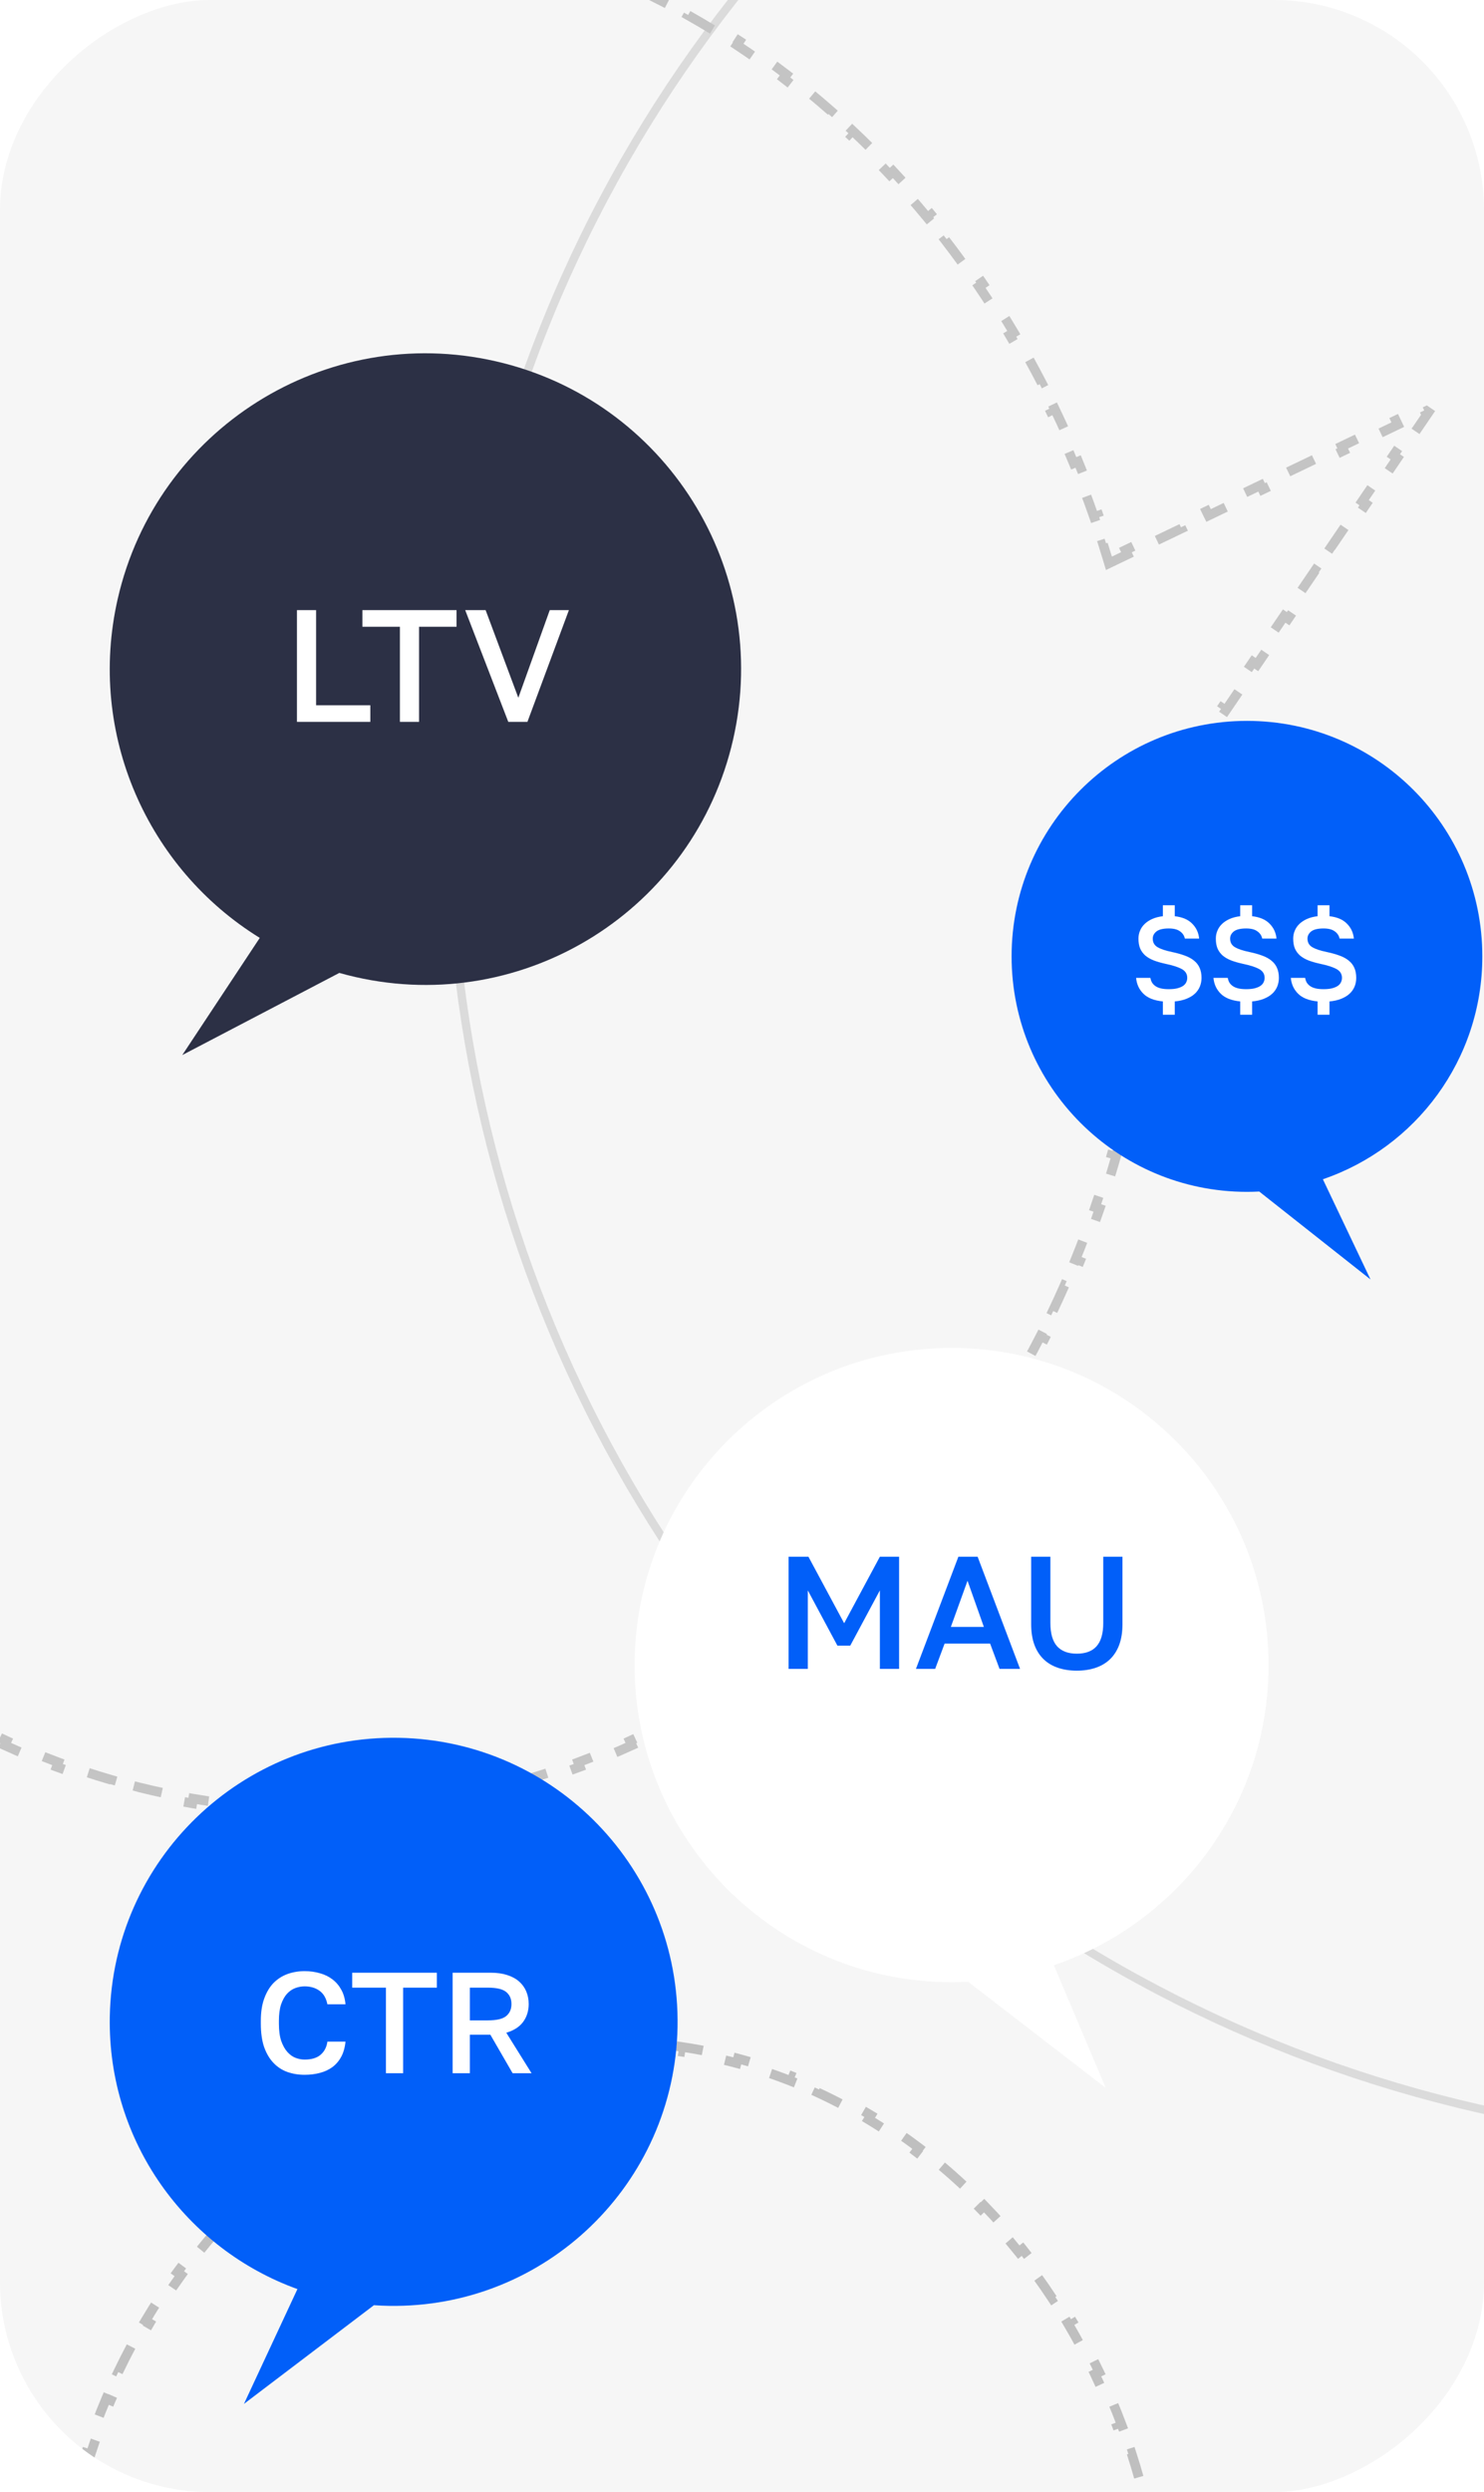 <?xml version="1.0" encoding="UTF-8"?> <svg xmlns="http://www.w3.org/2000/svg" width="311" height="522" viewBox="0 0 311 522" fill="none"><g clip-path="url(#clip0_2485_8302)"><rect y="522" width="522" height="311" rx="44" transform="rotate(-90 0 522)" fill="#F6F6F6"></rect><g filter="url(#filter0_dd_2485_8302)"><path d="M243.974 521.927C243.974 521.927 235.705 547.073 240.005 581.978" stroke="white" stroke-width="1.116" stroke-miterlimit="10" stroke-linecap="round" stroke-linejoin="round"></path></g><path d="M272.316 -89.696C305.614 -92.106 338.663 -83.41 369.951 -71.141C401.498 -58.769 431.758 -42.626 463.061 -29.525C492.935 -17.021 523.841 -8.071 555.393 -3.129C586.55 1.753 618.161 2.825 649.522 0.096C680.73 -2.621 711.695 -9.101 741.67 -19.343C745.43 -20.628 749.172 -21.975 752.899 -23.373C753.48 -23.591 753.231 -24.636 752.646 -24.417C722.444 -13.085 691.168 -5.564 659.517 -1.979C628.259 1.562 596.68 1.308 565.465 -2.704C533.766 -6.78 502.485 -14.824 472.347 -26.701C441.094 -39.018 411.079 -54.963 380.033 -67.904C349.452 -80.651 317.381 -90.557 284.574 -90.427C280.482 -90.412 276.396 -90.233 272.314 -89.907C272.197 -89.899 272.195 -89.688 272.316 -89.696Z" fill="#015FF9"></path><circle cx="371.421" cy="171.421" r="277.163" transform="rotate(-104.394 371.421 171.421)" stroke="black" stroke-opacity="0.11" stroke-width="1.738"></circle><path d="M233.448 117.488L232.394 117.994L232.058 116.874C231.768 115.911 231.472 114.951 231.17 113.995L232.124 113.694C231.516 111.769 230.883 109.859 230.225 107.962L229.28 108.29C228.622 106.393 227.938 104.509 227.23 102.641L228.165 102.287C227.449 100.398 226.709 98.524 225.943 96.666L225.018 97.046C224.253 95.188 223.463 93.346 222.649 91.519L223.562 91.112C222.74 89.269 221.894 87.442 221.023 85.631L220.122 86.065C219.252 84.255 218.357 82.462 217.439 80.687L218.327 80.228C217.401 78.436 216.45 76.662 215.476 74.906L214.601 75.391C213.626 73.634 212.627 71.896 211.606 70.177L212.465 69.666C211.434 67.93 210.379 66.214 209.301 64.518L208.457 65.055C207.38 63.36 206.28 61.685 205.157 60.031L205.984 59.469C204.851 57.799 203.695 56.151 202.517 54.524L201.707 55.11C200.53 53.484 199.33 51.88 198.109 50.299L198.9 49.687C197.668 48.091 196.413 46.517 195.136 44.966L194.364 45.601C193.088 44.051 191.79 42.524 190.471 41.02L191.223 40.361C189.892 38.844 188.54 37.351 187.166 35.883L186.436 36.566C185.065 35.101 183.673 33.66 182.261 32.245L182.969 31.538C181.544 30.111 180.099 28.709 178.633 27.333L177.949 28.062C176.487 26.689 175.004 25.343 173.502 24.024L174.162 23.273C172.647 21.942 171.112 20.639 169.559 19.364L168.924 20.137C167.374 18.865 165.805 17.621 164.217 16.406L164.824 15.612C163.223 14.387 161.602 13.19 159.964 12.024L159.384 12.838C157.751 11.676 156.1 10.543 154.431 9.441L154.982 8.607C153.3 7.496 151.601 6.416 149.884 5.367L149.362 6.22C147.653 5.176 145.926 4.163 144.183 3.183L144.674 2.311C142.918 1.323 141.145 0.368 139.357 -0.555L138.898 0.334C137.119 -0.584 135.324 -1.469 133.513 -2.32L133.939 -3.225C132.116 -4.082 130.278 -4.905 128.426 -5.694L128.034 -4.774C126.193 -5.557 124.337 -6.307 122.468 -7.021L122.824 -7.955C120.945 -8.673 119.05 -9.356 117.143 -10.004L116.821 -9.057C114.928 -9.699 113.022 -10.306 111.102 -10.877L111.387 -11.835C109.459 -12.409 107.519 -12.945 105.566 -13.445L105.318 -12.477C103.382 -12.972 101.435 -13.431 99.476 -13.853L99.686 -14.831C97.722 -15.254 95.745 -15.64 93.757 -15.989L93.585 -15.004C91.618 -15.348 89.64 -15.656 87.652 -15.925L87.786 -16.916C85.797 -17.186 83.797 -17.418 81.787 -17.612L81.691 -16.617C79.707 -16.808 77.713 -16.962 75.71 -17.077L75.767 -18.075C73.765 -18.191 71.753 -18.268 69.733 -18.307L69.714 -17.307C68.713 -17.326 67.71 -17.336 66.705 -17.336C65.723 -17.336 64.744 -17.326 63.766 -17.308L63.747 -18.308C61.779 -18.271 59.818 -18.198 57.866 -18.088L57.922 -17.09C55.964 -16.98 54.014 -16.833 52.074 -16.651L51.98 -17.646C50.019 -17.462 48.067 -17.241 46.125 -16.984L46.256 -15.993C44.318 -15.736 42.389 -15.444 40.471 -15.117L40.302 -16.102C38.36 -15.771 36.428 -15.403 34.507 -14.999L34.713 -14.021C32.799 -13.619 30.897 -13.182 29.006 -12.71L28.764 -13.681C26.856 -13.205 24.959 -12.694 23.075 -12.148L23.353 -11.188C21.476 -10.644 19.61 -10.065 17.757 -9.453L17.443 -10.403C15.576 -9.786 13.723 -9.135 11.882 -8.451L12.231 -7.513C10.4 -6.833 8.583 -6.118 6.78 -5.371L6.397 -6.295C4.581 -5.543 2.78 -4.758 0.993 -3.941L1.409 -3.032C-0.367 -2.22 -2.128 -1.376 -3.874 -0.5L-4.322 -1.394C-6.078 -0.513 -7.819 0.399 -9.544 1.342L-9.064 2.22C-10.776 3.156 -12.473 4.123 -14.153 5.12L-14.664 4.26C-16.352 5.261 -18.024 6.293 -19.68 7.355L-19.14 8.196C-20.783 9.25 -22.41 10.333 -24.02 11.445L-24.589 10.622C-26.203 11.737 -27.8 12.88 -29.379 14.052L-28.783 14.855C-30.35 16.017 -31.9 17.207 -33.431 18.424L-34.053 17.641C-35.591 18.863 -37.11 20.112 -38.61 21.387L-37.962 22.149C-39.448 23.412 -40.915 24.701 -42.364 26.015L-43.035 25.274C-44.488 26.593 -45.922 27.936 -47.336 29.305L-46.64 30.024C-48.043 31.382 -49.427 32.764 -50.791 34.171L-51.509 33.475C-52.873 34.882 -54.218 36.313 -55.542 37.767L-54.802 38.44C-56.116 39.883 -57.409 41.348 -58.683 42.836L-59.443 42.186C-60.718 43.677 -61.974 45.191 -63.209 46.727L-62.429 47.354C-63.65 48.873 -64.851 50.413 -66.03 51.975L-66.828 51.372C-68.01 52.937 -69.171 54.523 -70.31 56.129L-69.495 56.708C-70.624 58.3 -71.732 59.912 -72.818 61.544L-73.651 60.99C-74.736 62.621 -75.8 64.271 -76.841 65.94L-75.993 66.469C-77.026 68.125 -78.038 69.8 -79.027 71.493L-79.89 70.988C-80.879 72.681 -81.846 74.392 -82.79 76.12L-81.913 76.6C-82.847 78.31 -83.76 80.039 -84.649 81.784L-85.54 81.33C-86.431 83.078 -87.3 84.843 -88.145 86.624L-87.241 87.053C-88.077 88.814 -88.89 90.591 -89.679 92.383L-90.594 91.98C-91.384 93.774 -92.151 95.583 -92.894 97.407L-91.968 97.784C-92.705 99.593 -93.419 101.416 -94.109 103.254L-95.045 102.902C-95.733 104.735 -96.397 106.581 -97.038 108.441L-96.092 108.767C-96.728 110.612 -97.339 112.471 -97.927 114.343L-98.881 114.044C-99.468 115.913 -100.031 117.796 -100.569 119.691L-99.607 119.964C-100.14 121.839 -100.649 123.727 -101.134 125.626L-102.103 125.378C-102.588 127.28 -103.049 129.194 -103.485 131.119L-102.51 131.34C-102.94 133.239 -103.347 135.149 -103.728 137.069L-104.709 136.874C-105.091 138.797 -105.448 140.73 -105.781 142.674L-104.795 142.842C-105.124 144.765 -105.429 146.697 -105.708 148.639L-106.698 148.496C-106.977 150.434 -107.231 152.381 -107.461 154.337L-106.467 154.453C-106.695 156.394 -106.898 158.344 -107.075 160.301L-108.071 160.211C-108.248 162.158 -108.399 164.113 -108.526 166.076L-107.528 166.14C-107.654 168.088 -107.755 170.044 -107.83 172.008L-108.83 171.969C-108.905 173.924 -108.956 175.887 -108.981 177.857L-107.981 177.869C-107.994 178.85 -108 179.832 -108 180.816C-108 181.8 -107.994 182.782 -107.981 183.763L-108.981 183.776C-108.956 185.745 -108.905 187.708 -108.83 189.663L-107.83 189.624C-107.755 191.588 -107.654 193.544 -107.528 195.492L-108.526 195.557C-108.399 197.519 -108.247 199.474 -108.071 201.421L-107.075 201.331C-106.897 203.289 -106.695 205.238 -106.467 207.179L-107.461 207.295C-107.231 209.251 -106.977 211.198 -106.698 213.136L-105.708 212.993C-105.429 214.935 -105.124 216.867 -104.795 218.79L-105.781 218.959C-105.448 220.902 -105.091 222.835 -104.709 224.758L-103.728 224.563C-103.346 226.484 -102.94 228.393 -102.51 230.292L-103.485 230.513C-103.049 232.438 -102.588 234.352 -102.103 236.254L-101.134 236.007C-100.649 237.906 -100.14 239.793 -99.607 241.668L-100.569 241.942C-100.03 243.837 -99.467 245.719 -98.88 247.589L-97.926 247.289C-97.339 249.161 -96.727 251.02 -96.092 252.866L-97.037 253.191C-96.397 255.051 -95.732 256.898 -95.044 258.73L-94.108 258.379C-93.418 260.217 -92.705 262.04 -91.968 263.849L-92.894 264.226C-92.151 266.05 -91.384 267.859 -90.594 269.652L-89.679 269.249C-88.889 271.042 -88.076 272.819 -87.241 274.58L-88.144 275.009C-87.299 276.79 -86.431 278.555 -85.54 280.303L-84.649 279.849C-83.759 281.594 -82.847 283.322 -81.912 285.033L-82.79 285.513C-81.846 287.241 -80.879 288.952 -79.889 290.645L-79.026 290.14C-78.037 291.833 -77.025 293.508 -75.992 295.163L-76.841 295.693C-75.799 297.362 -74.735 299.012 -73.65 300.643L-72.817 300.089C-71.731 301.721 -70.623 303.333 -69.494 304.925L-70.31 305.504C-69.17 307.11 -68.009 308.696 -66.828 310.261L-66.029 309.659C-64.85 311.22 -63.65 312.761 -62.429 314.279L-63.208 314.906C-61.973 316.442 -60.718 317.956 -59.442 319.447L-58.682 318.797C-57.409 320.285 -56.115 321.751 -54.802 323.193L-55.541 323.867C-54.217 325.321 -52.873 326.752 -51.509 328.158L-50.791 327.462C-49.426 328.869 -48.043 330.252 -46.64 331.61L-47.335 332.328C-45.921 333.697 -44.487 335.041 -43.035 336.359L-42.363 335.619C-40.915 336.933 -39.447 338.222 -37.962 339.485L-38.61 340.247C-37.109 341.522 -35.59 342.771 -34.053 343.993L-33.431 343.21C-31.9 344.427 -30.35 345.617 -28.783 346.779L-29.379 347.583C-27.8 348.754 -26.203 349.897 -24.589 351.012L-24.02 350.189C-22.41 351.301 -20.783 352.384 -19.14 353.438L-19.68 354.28C-18.024 355.342 -16.352 356.373 -14.664 357.375L-14.154 356.515C-12.473 357.512 -10.777 358.479 -9.064 359.415L-9.544 360.293C-7.819 361.236 -6.078 362.149 -4.322 363.029L-3.874 362.135C-2.128 363.011 -0.367 363.855 1.409 364.667L0.993 365.577C2.78 366.394 4.581 367.179 6.397 367.931L6.779 367.007C8.583 367.754 10.4 368.468 12.23 369.149L11.882 370.087C13.722 370.771 15.576 371.422 17.443 372.039L17.756 371.089C19.609 371.702 21.475 372.28 23.353 372.824L23.075 373.784C24.959 374.33 26.855 374.841 28.764 375.317L29.006 374.347C30.896 374.819 32.799 375.256 34.712 375.658L34.507 376.636C36.428 377.04 38.36 377.407 40.302 377.739L40.47 376.753C42.389 377.081 44.317 377.374 46.256 377.63L46.125 378.621C48.067 378.878 50.019 379.099 51.98 379.283L52.073 378.288C54.014 378.47 55.964 378.617 57.922 378.727L57.866 379.725C59.818 379.835 61.779 379.908 63.747 379.945L63.766 378.945C64.743 378.964 65.723 378.973 66.705 378.973C67.687 378.973 68.667 378.964 69.645 378.945L69.663 379.945C71.632 379.908 73.592 379.835 75.544 379.725L75.488 378.727C77.447 378.617 79.396 378.47 81.337 378.288L81.431 379.283C83.392 379.099 85.343 378.878 87.286 378.621L87.154 377.63C89.093 377.374 91.022 377.081 92.94 376.753L93.108 377.739C95.051 377.407 96.983 377.04 98.903 376.636L98.698 375.658C100.611 375.256 102.514 374.819 104.405 374.347L104.647 375.317C106.555 374.841 108.451 374.33 110.335 373.784L110.057 372.824C111.935 372.28 113.801 371.702 115.654 371.089L115.968 372.039C117.834 371.422 119.688 370.771 121.528 370.087L121.18 369.149C123.01 368.468 124.828 367.754 126.631 367.007L127.014 367.931C128.829 367.179 130.631 366.394 132.418 365.577L132.002 364.667C133.777 363.855 135.538 363.011 137.284 362.135L137.732 363.029C139.488 362.149 141.229 361.236 142.954 360.293L142.475 359.415C144.187 358.479 145.883 357.512 147.564 356.515L148.074 357.375C149.762 356.373 151.434 355.342 153.09 354.28L152.55 353.438C154.194 352.384 155.821 351.301 157.431 350.189L157.999 351.012C159.613 349.897 161.21 348.754 162.789 347.583L162.193 346.779C163.76 345.617 165.31 344.427 166.841 343.21L167.464 343.993C169.001 342.771 170.52 341.522 172.02 340.247L171.372 339.485C172.858 338.222 174.325 336.933 175.773 335.619L176.445 336.359C177.898 335.041 179.331 333.697 180.745 332.328L180.05 331.61C181.453 330.252 182.837 328.869 184.201 327.462L184.919 328.158C186.283 326.752 187.627 325.321 188.951 323.867L188.212 323.193C189.525 321.751 190.819 320.285 192.092 318.797L192.852 319.447C194.128 317.956 195.384 316.442 196.618 314.906L195.839 314.28C197.06 312.761 198.26 311.22 199.44 309.659L200.238 310.261C201.42 308.696 202.58 307.11 203.72 305.504L202.904 304.925C204.033 303.333 205.141 301.721 206.228 300.089L207.06 300.643C208.145 299.012 209.209 297.362 210.251 295.693L209.402 295.163C210.436 293.508 211.447 291.833 212.436 290.14L213.3 290.645C214.289 288.952 215.256 287.241 216.2 285.513L215.322 285.033C216.257 283.322 217.169 281.594 218.059 279.849L218.95 280.303C219.841 278.555 220.709 276.79 221.554 275.009L220.651 274.58C221.487 272.819 222.299 271.042 223.089 269.249L224.004 269.652C224.794 267.859 225.561 266.05 226.304 264.226L225.378 263.849C226.115 262.04 226.829 260.217 227.518 258.379L228.455 258.73C229.143 256.898 229.807 255.052 230.447 253.191L229.502 252.866C230.137 251.02 230.749 249.161 231.337 247.289L232.291 247.589C232.878 245.719 233.441 243.837 233.979 241.942L233.017 241.668C233.55 239.793 234.059 237.906 234.544 236.007L235.513 236.254C235.998 234.352 236.459 232.438 236.895 230.513L235.92 230.292C236.35 228.393 236.757 226.484 237.138 224.563L238.119 224.758C238.501 222.835 238.858 220.902 239.191 218.959L238.205 218.79C238.534 216.867 238.839 214.935 239.118 212.993L240.108 213.136C240.387 211.198 240.642 209.251 240.871 207.295L239.878 207.179C240.105 205.238 240.308 203.289 240.485 201.331L241.481 201.421C241.658 199.474 241.81 197.519 241.936 195.556L240.938 195.492C241.064 193.544 241.165 191.588 241.241 189.624L242.24 189.663C242.315 187.708 242.366 185.745 242.391 183.775L241.391 183.763C241.404 182.782 241.41 181.8 241.41 180.816C241.41 179.953 241.405 179.091 241.395 178.231L242.395 178.219C242.375 176.483 242.334 174.752 242.275 173.027L241.276 173.062C241.246 172.199 241.212 171.338 241.173 170.478L241.158 170.145L241.345 169.87L242.979 167.468L243.806 168.031L247.074 163.227L246.247 162.664L249.515 157.861L250.342 158.423L253.611 153.619L252.784 153.057L256.052 148.253L256.879 148.816L260.147 144.012L259.32 143.449L262.588 138.646L263.415 139.208L266.683 134.404L265.857 133.842L269.125 129.038L269.952 129.601L273.22 124.797L272.393 124.234L275.661 119.43L276.488 119.993L279.756 115.189L278.93 114.627L282.198 109.823L283.025 110.385L286.293 105.582L285.466 105.019L288.734 100.215L289.561 100.778L292.829 95.974L292.003 95.412L295.271 90.608L296.098 91.17L299.366 86.367L298.927 86.068L298.6 86.225L298.167 85.324L292.502 88.042L292.935 88.944L287.269 91.662L286.837 90.761L281.171 93.479L281.604 94.381L275.938 97.099L275.506 96.198L269.84 98.916L270.273 99.818L264.608 102.536L264.175 101.635L258.51 104.353L258.942 105.255L253.277 107.973L252.844 107.072L247.179 109.79L247.611 110.692L241.946 113.41L241.513 112.509L235.848 115.227L236.281 116.129L233.448 117.488Z" stroke="#C4C4C4" stroke-width="2" stroke-dasharray="6 6"></path><path d="M238.328 600.071L237.278 599.571L236.941 600.684C236.66 601.611 236.37 602.534 236.071 603.452L237.022 603.762C236.417 605.619 235.776 607.456 235.1 609.272L234.163 608.923C233.486 610.74 232.775 612.536 232.028 614.309L232.95 614.697C232.192 616.497 231.4 618.274 230.572 620.028L229.668 619.601C228.841 621.355 227.979 623.085 227.084 624.789L227.97 625.254C227.062 626.983 226.12 628.686 225.145 630.363L224.28 629.86C223.306 631.535 222.299 633.182 221.259 634.802L222.1 635.342C221.046 636.984 219.959 638.598 218.84 640.182L218.023 639.605C216.906 641.187 215.756 642.739 214.576 644.259L215.366 644.872C214.169 646.414 212.94 647.924 211.681 649.401L210.92 648.752C209.665 650.226 208.378 651.665 207.063 653.071L207.793 653.754C206.46 655.178 205.097 656.567 203.705 657.92L203.008 657.202C201.621 658.551 200.206 659.862 198.762 661.136L199.424 661.885C197.962 663.176 196.471 664.428 194.954 665.64L194.329 664.859C192.819 666.065 191.282 667.232 189.719 668.357L190.304 669.168C188.723 670.307 187.115 671.404 185.483 672.458L184.941 671.618C183.318 672.665 181.672 673.669 180.001 674.629L180.5 675.496C178.811 676.466 177.099 677.391 175.364 678.27L174.912 677.378C173.192 678.249 171.449 679.075 169.686 679.853L170.089 680.768C168.309 681.553 166.508 682.29 164.687 682.978L164.334 682.043C162.532 682.723 160.711 683.355 158.871 683.937L159.173 684.89C157.321 685.476 155.45 686.011 153.562 686.495L153.314 685.526C151.452 686.004 149.572 686.43 147.676 686.805L147.87 687.786C145.967 688.162 144.048 688.486 142.113 688.757L141.975 687.767C140.074 688.033 138.159 688.247 136.231 688.408L136.314 689.405C134.385 689.566 132.443 689.674 130.489 689.728L130.461 688.729C129.499 688.755 128.533 688.769 127.565 688.769C126.555 688.769 125.548 688.754 124.544 688.725L124.516 689.725C122.478 689.666 120.454 689.548 118.444 689.373L118.531 688.377C116.521 688.202 114.527 687.969 112.548 687.68L112.403 688.67C110.39 688.376 108.393 688.024 106.413 687.616L106.615 686.637C104.643 686.23 102.689 685.767 100.753 685.25L100.495 686.216C98.532 685.691 96.589 685.111 94.667 684.476L94.98 683.526C93.071 682.896 91.182 682.212 89.315 681.475L88.948 682.405C87.061 681.66 85.196 680.863 83.355 680.014L83.774 679.106C81.95 678.264 80.149 677.372 78.373 676.43L77.904 677.314C76.114 676.364 74.349 675.365 72.61 674.318L73.126 673.462C71.406 672.426 69.712 671.343 68.046 670.214L67.485 671.041C65.809 669.906 64.16 668.724 62.54 667.497L63.144 666.7C61.544 665.489 59.972 664.234 58.431 662.936L57.787 663.701C56.239 662.399 54.721 661.054 53.233 659.668L53.915 658.936C52.448 657.569 51.01 656.161 49.605 654.715L48.888 655.412C47.479 653.961 46.101 652.473 44.757 650.947L45.507 650.286C44.181 648.781 42.887 647.24 41.627 645.663L40.846 646.288C39.584 644.709 38.355 643.095 37.161 641.448L37.971 640.861C36.794 639.237 35.651 637.58 34.543 635.892L33.707 636.441C32.598 634.751 31.524 633.03 30.487 631.28L31.348 630.77C30.325 629.044 29.338 627.289 28.388 625.507L27.506 625.977C26.555 624.194 25.642 622.383 24.765 620.546L25.668 620.115C24.805 618.305 23.979 616.469 23.19 614.608L22.269 614.998C21.481 613.137 20.731 611.253 20.02 609.345L20.957 608.996C20.256 607.116 19.593 605.215 18.97 603.291L18.018 603.6C17.395 601.678 16.811 599.736 16.267 597.774L17.23 597.507C16.695 595.575 16.198 593.623 15.741 591.654L14.767 591.88C14.31 589.913 13.894 587.929 13.518 585.928L14.501 585.743C14.131 583.773 13.8 581.787 13.51 579.785L12.521 579.928C12.231 577.931 11.982 575.919 11.774 573.893L12.769 573.791C12.565 571.797 12.4 569.79 12.276 567.77L11.278 567.831C11.155 565.818 11.072 563.792 11.031 561.754L12.031 561.734C12.01 560.726 12 559.716 12 558.703C12 557.69 12.01 556.679 12.031 555.672L11.031 555.652C11.072 553.614 11.155 551.588 11.278 549.574L12.276 549.636C12.4 547.616 12.565 545.608 12.769 543.615L11.774 543.513C11.982 541.487 12.232 539.474 12.521 537.477L13.51 537.621C13.8 535.619 14.131 533.632 14.501 531.663L13.518 531.478C13.894 529.477 14.311 527.492 14.767 525.526L15.741 525.752C16.198 523.782 16.695 521.831 17.231 519.899L16.267 519.632C16.811 517.669 17.396 515.727 18.019 513.806L18.97 514.114C19.593 512.191 20.256 510.289 20.957 508.41L20.02 508.06C20.731 506.153 21.482 504.268 22.27 502.408L23.191 502.798C23.979 500.937 24.805 499.101 25.669 497.29L24.766 496.86C25.642 495.022 26.556 493.212 27.506 491.428L28.389 491.899C29.339 490.116 30.326 488.361 31.348 486.635L30.488 486.126C31.525 484.375 32.599 482.654 33.707 480.964L34.544 481.513C35.651 479.825 36.794 478.168 37.971 476.544L37.162 475.957C38.355 474.31 39.584 472.696 40.846 471.117L41.628 471.742C42.888 470.165 44.181 468.624 45.507 467.119L44.757 466.458C46.102 464.932 47.479 463.443 48.888 461.993L49.605 462.69C51.011 461.244 52.448 459.836 53.916 458.468L53.234 457.737C54.721 456.351 56.239 455.006 57.787 453.703L58.431 454.468C59.973 453.171 61.544 451.915 63.144 450.704L62.541 449.907C64.16 448.68 65.809 447.499 67.485 446.363L68.046 447.191C69.713 446.061 71.406 444.978 73.126 443.942L72.61 443.086C74.349 442.038 76.114 441.039 77.904 440.09L78.373 440.974C80.149 440.032 81.95 439.139 83.774 438.298L83.355 437.39C85.196 436.541 87.061 435.743 88.948 434.998L89.315 435.928C91.182 435.191 93.071 434.507 94.98 433.877L94.666 432.927C96.589 432.292 98.532 431.712 100.494 431.187L100.753 432.153C102.688 431.635 104.643 431.172 106.615 430.766L106.413 429.787C108.393 429.378 110.39 429.027 112.403 428.733L112.547 429.722C114.526 429.433 116.521 429.2 118.531 429.025L118.444 428.029C120.454 427.854 122.478 427.737 124.516 427.678L124.544 428.677C125.548 428.648 126.555 428.634 127.565 428.634C128.575 428.634 129.582 428.648 130.586 428.677L130.615 427.678C132.653 427.737 134.677 427.854 136.687 428.029L136.6 429.025C138.609 429.2 140.604 429.433 142.583 429.722L142.728 428.733C144.741 429.027 146.738 429.378 148.718 429.787L148.516 430.766C150.488 431.172 152.442 431.635 154.378 432.153L154.636 431.187C156.599 431.712 158.542 432.292 160.464 432.927L160.151 433.877C162.06 434.507 163.949 435.191 165.816 435.928L166.183 434.998C168.07 435.743 169.935 436.541 171.776 437.39L171.357 438.298C173.181 439.139 174.982 440.032 176.758 440.974L177.226 440.09C179.016 441.039 180.782 442.038 182.521 443.086L182.005 443.942C183.724 444.978 185.418 446.061 187.085 447.191L187.646 446.363C189.322 447.499 190.97 448.68 192.59 449.907L191.987 450.704C193.586 451.915 195.158 453.171 196.7 454.468L197.344 453.703C198.892 455.006 200.41 456.351 201.897 457.737L201.215 458.468C202.683 459.836 204.12 461.244 205.525 462.69L206.242 461.993C207.652 463.443 209.029 464.932 210.374 466.458L209.623 467.119C210.949 468.624 212.243 470.165 213.503 471.742L214.284 471.117C215.546 472.696 216.775 474.31 217.969 475.957L217.159 476.544C218.336 478.168 219.479 479.825 220.587 481.513L221.423 480.964C222.532 482.654 223.606 484.375 224.643 486.126L223.783 486.635C224.805 488.361 225.792 490.116 226.742 491.898L227.625 491.428C228.575 493.212 229.489 495.022 230.365 496.86L229.462 497.29C230.325 499.101 231.152 500.937 231.94 502.798L232.861 502.408C233.649 504.268 234.399 506.153 235.111 508.06L234.174 508.409C234.874 510.289 235.537 512.191 236.161 514.114L237.112 513.806C237.735 515.727 238.319 517.669 238.864 519.632L237.9 519.899C238.436 521.831 238.933 523.782 239.39 525.752L240.364 525.526C240.82 527.492 241.237 529.477 241.613 531.478L240.63 531.663C241 533.632 241.33 535.619 241.62 537.621L242.61 537.477C242.899 539.474 243.148 541.487 243.356 543.513L242.361 543.615C242.566 545.608 242.731 547.616 242.854 549.636L243.852 549.574C243.976 551.588 244.058 553.614 244.1 555.652L243.1 555.672C243.12 556.679 243.131 557.69 243.131 558.703C243.131 559.269 243.127 559.835 243.121 560.4L244.121 560.412C244.107 561.555 244.08 562.694 244.041 563.829L243.042 563.794C243.022 564.361 242.999 564.926 242.973 565.491L242.958 565.826L243.148 566.102L244.774 568.473L245.599 567.908L248.851 572.65L248.026 573.215L251.278 577.957L252.103 577.392L255.355 582.134L254.531 582.7L257.783 587.442L258.608 586.876L261.86 591.618L261.035 592.184L264.288 596.926L265.112 596.361L268.365 601.103L267.54 601.668L270.792 606.411L271.617 605.845L274.869 610.587L274.045 611.153L277.297 615.895L278.122 615.329L281.374 620.072L280.953 620.361L280.611 620.198L280.181 621.101L274.543 618.417L274.973 617.514L269.335 614.831L268.906 615.734L263.268 613.05L263.698 612.147L258.06 609.463L257.63 610.366L251.992 607.683L252.422 606.78L246.784 604.096L246.355 604.999L240.717 602.315L241.147 601.413L238.328 600.071Z" stroke="#A8A8A8" stroke-opacity="0.7" stroke-width="2" stroke-dasharray="6 6"></path><path d="M103.86 75.67C68.245 67.549 32.79 89.837 24.668 125.453C18.208 153.789 31.008 182.006 54.439 196.454L38.198 221L71.11 203.792C72.21 204.103 73.324 204.389 74.454 204.645C110.068 212.766 145.524 190.478 153.645 154.862C161.765 119.245 139.476 83.79 103.86 75.67Z" fill="#2C3045"></path><path d="M62.232 127.803H66.244V147.726H77.609V151.202H62.232V127.803ZM83.809 131.28H75.953V127.803H95.675V131.28H87.82V151.202H83.809V131.28ZM97.494 127.803H101.773L108.625 146.155L115.211 127.803H119.222L110.531 151.202H106.52L97.494 127.803Z" fill="white"></path><path d="M261.324 151C288.565 151 310.648 173.084 310.648 200.324C310.648 221.997 296.664 240.392 277.232 247.011L287.216 268L263.896 249.582C263.043 249.626 262.187 249.649 261.324 249.649C234.083 249.649 212 227.565 212 200.325C212 173.085 234.083 151 261.324 151Z" fill="#015FF9"></path><path d="M243.699 209.762C241.871 209.579 240.509 209.039 239.611 208.142C238.714 207.244 238.207 206.139 238.091 204.826H241.082C241.148 205.175 241.256 205.491 241.406 205.774C241.572 206.056 241.805 206.306 242.104 206.522C242.403 206.738 242.777 206.904 243.226 207.02C243.691 207.136 244.264 207.195 244.946 207.195C245.644 207.195 246.234 207.136 246.716 207.02C247.214 206.887 247.613 206.721 247.912 206.522C248.228 206.306 248.452 206.056 248.585 205.774C248.735 205.475 248.809 205.159 248.809 204.826C248.809 204.012 248.427 203.397 247.663 202.982C246.915 202.566 245.743 202.192 244.148 201.86C243.251 201.661 242.453 201.428 241.755 201.162C241.057 200.88 240.475 200.539 240.01 200.14C239.545 199.725 239.187 199.234 238.938 198.669C238.705 198.088 238.589 197.398 238.589 196.6C238.589 196.019 238.697 195.47 238.913 194.955C239.129 194.423 239.453 193.95 239.885 193.534C240.317 193.119 240.849 192.77 241.481 192.487C242.112 192.205 242.852 192.014 243.699 191.914V189.621H246.192V191.914C247.804 192.097 249.026 192.62 249.856 193.484C250.704 194.332 251.186 195.371 251.302 196.6H248.311C248.178 195.969 247.837 195.462 247.289 195.08C246.757 194.681 245.976 194.481 244.946 194.481C243.749 194.481 242.885 194.689 242.353 195.105C241.838 195.52 241.58 196.019 241.58 196.6C241.58 197.398 241.913 197.996 242.578 198.395C243.242 198.794 244.264 199.135 245.644 199.417C246.657 199.633 247.546 199.882 248.311 200.165C249.092 200.448 249.74 200.805 250.255 201.237C250.77 201.652 251.153 202.151 251.402 202.733C251.668 203.314 251.801 204.012 251.801 204.826C251.801 205.475 251.684 206.081 251.452 206.646C251.219 207.211 250.87 207.71 250.405 208.142C249.94 208.574 249.35 208.931 248.635 209.214C247.937 209.496 247.123 209.679 246.192 209.762V212.554H243.699V209.762ZM259.912 209.762C258.084 209.579 256.721 209.039 255.824 208.142C254.926 207.244 254.42 206.139 254.303 204.826H257.295C257.361 205.175 257.469 205.491 257.619 205.774C257.785 206.056 258.018 206.306 258.317 206.522C258.616 206.738 258.99 206.904 259.438 207.02C259.904 207.136 260.477 207.195 261.158 207.195C261.856 207.195 262.446 207.136 262.928 207.02C263.427 206.887 263.826 206.721 264.125 206.522C264.441 206.306 264.665 206.056 264.798 205.774C264.947 205.475 265.022 205.159 265.022 204.826C265.022 204.012 264.64 203.397 263.876 202.982C263.128 202.566 261.956 202.192 260.361 201.86C259.463 201.661 258.666 201.428 257.968 201.162C257.27 200.88 256.688 200.539 256.223 200.14C255.757 199.725 255.4 199.234 255.151 198.669C254.918 198.088 254.802 197.398 254.802 196.6C254.802 196.019 254.91 195.47 255.126 194.955C255.342 194.423 255.666 193.95 256.098 193.534C256.53 193.119 257.062 192.77 257.693 192.487C258.325 192.205 259.064 192.014 259.912 191.914V189.621H262.405V191.914C264.017 192.097 265.238 192.62 266.069 193.484C266.917 194.332 267.399 195.371 267.515 196.6H264.524C264.391 195.969 264.05 195.462 263.502 195.08C262.97 194.681 262.189 194.481 261.158 194.481C259.962 194.481 259.098 194.689 258.566 195.105C258.051 195.52 257.793 196.019 257.793 196.6C257.793 197.398 258.126 197.996 258.79 198.395C259.455 198.794 260.477 199.135 261.856 199.417C262.87 199.633 263.759 199.882 264.524 200.165C265.305 200.448 265.953 200.805 266.468 201.237C266.983 201.652 267.365 202.151 267.615 202.733C267.881 203.314 268.014 204.012 268.014 204.826C268.014 205.475 267.897 206.081 267.665 206.646C267.432 207.211 267.083 207.71 266.618 208.142C266.152 208.574 265.562 208.931 264.848 209.214C264.15 209.496 263.335 209.679 262.405 209.762V212.554H259.912V209.762ZM276.125 209.762C274.297 209.579 272.934 209.039 272.037 208.142C271.139 207.244 270.632 206.139 270.516 204.826H273.507C273.574 205.175 273.682 205.491 273.831 205.774C273.998 206.056 274.23 206.306 274.529 206.522C274.829 206.738 275.202 206.904 275.651 207.02C276.116 207.136 276.69 207.195 277.371 207.195C278.069 207.195 278.659 207.136 279.141 207.02C279.64 206.887 280.038 206.721 280.338 206.522C280.653 206.306 280.878 206.056 281.011 205.774C281.16 205.475 281.235 205.159 281.235 204.826C281.235 204.012 280.853 203.397 280.088 202.982C279.34 202.566 278.169 202.192 276.573 201.86C275.676 201.661 274.878 201.428 274.18 201.162C273.482 200.88 272.901 200.539 272.435 200.14C271.97 199.725 271.613 199.234 271.364 198.669C271.131 198.088 271.015 197.398 271.015 196.6C271.015 196.019 271.123 195.47 271.339 194.955C271.555 194.423 271.879 193.95 272.311 193.534C272.743 193.119 273.275 192.77 273.906 192.487C274.538 192.205 275.277 192.014 276.125 191.914V189.621H278.618V191.914C280.23 192.097 281.451 192.62 282.282 193.484C283.129 194.332 283.611 195.371 283.728 196.6H280.736C280.603 195.969 280.263 195.462 279.714 195.08C279.183 194.681 278.402 194.481 277.371 194.481C276.175 194.481 275.31 194.689 274.779 195.105C274.264 195.52 274.006 196.019 274.006 196.6C274.006 197.398 274.338 197.996 275.003 198.395C275.668 198.794 276.69 199.135 278.069 199.417C279.083 199.633 279.972 199.882 280.736 200.165C281.517 200.448 282.166 200.805 282.681 201.237C283.196 201.652 283.578 202.151 283.827 202.733C284.093 203.314 284.226 204.012 284.226 204.826C284.226 205.475 284.11 206.081 283.877 206.646C283.645 207.211 283.296 207.71 282.83 208.142C282.365 208.574 281.775 208.931 281.06 209.214C280.363 209.496 279.548 209.679 278.618 209.762V212.554H276.125V209.762Z" fill="white"></path><g filter="url(#filter1_d_2485_8302)"><path d="M199.426 268C236.113 268 265.852 297.739 265.852 334.425C265.852 363.612 247.019 388.384 220.85 397.299L231.73 423L202.89 400.76C201.743 400.819 200.588 400.85 199.426 400.85C162.74 400.85 133 371.11 133 334.425C133 297.741 162.74 268 199.426 268Z" fill="white"></path></g><path d="M165.26 326.074H169.422L176.908 340.006L184.395 326.074H188.423V349.573H184.395V333.124L178.184 344.706H175.498L169.288 333.124V349.573H165.26V326.074ZM207.495 344.269H197.961L195.98 349.573H191.952L200.848 326.074H204.877L213.773 349.573H209.476L207.495 344.269ZM199.27 340.778H206.186L202.762 331.11L199.27 340.778ZM225.667 349.943C224.212 349.943 222.891 349.741 221.705 349.338C220.519 348.935 219.512 348.331 218.684 347.525C217.856 346.72 217.218 345.713 216.77 344.504C216.323 343.273 216.099 341.83 216.099 340.174V326.074H220.127V339.939C220.127 342.154 220.597 343.788 221.537 344.84C222.477 345.869 223.854 346.384 225.667 346.384C227.502 346.384 228.878 345.869 229.796 344.84C230.736 343.788 231.206 342.165 231.206 339.972V326.074H235.234V340.174C235.234 341.83 235.01 343.273 234.563 344.504C234.115 345.713 233.477 346.72 232.649 347.525C231.821 348.331 230.814 348.935 229.628 349.338C228.442 349.741 227.121 349.943 225.667 349.943Z" fill="#015FF9"></path><path d="M83.538 364.009C50.681 363.436 23.582 389.607 23.009 422.464C22.554 448.604 39.033 471.084 62.332 479.477L51.127 503.526L78.362 482.857C79.388 482.929 80.421 482.974 81.462 482.992C114.319 483.566 141.418 457.395 141.991 424.538C142.564 391.682 116.393 364.582 83.538 364.009Z" fill="#015FF9"></path><path d="M63.833 434.593C62.53 434.593 61.317 434.393 60.194 433.992C59.092 433.591 58.129 432.96 57.307 432.098C56.485 431.236 55.834 430.133 55.353 428.79C54.892 427.427 54.661 425.793 54.661 423.888V423.287C54.661 421.463 54.902 419.899 55.383 418.596C55.864 417.273 56.516 416.19 57.337 415.348C58.179 414.506 59.152 413.885 60.254 413.484C61.377 413.083 62.57 412.882 63.833 412.882C64.995 412.882 66.078 413.033 67.08 413.334C68.083 413.614 68.955 414.045 69.696 414.627C70.458 415.208 71.07 415.93 71.531 416.792C72.012 417.654 72.302 418.666 72.403 419.829H68.614C68.353 418.526 67.792 417.574 66.93 416.972C66.088 416.371 65.055 416.07 63.833 416.07C63.171 416.07 62.52 416.19 61.878 416.431C61.236 416.671 60.655 417.072 60.134 417.634C59.633 418.195 59.222 418.937 58.901 419.859C58.6 420.781 58.45 421.924 58.45 423.287V423.888C58.45 425.332 58.61 426.535 58.931 427.497C59.272 428.459 59.703 429.231 60.224 429.812C60.745 430.394 61.317 430.805 61.938 431.045C62.58 431.286 63.211 431.406 63.833 431.406C65.276 431.406 66.389 431.075 67.171 430.414C67.972 429.732 68.454 428.81 68.614 427.647H72.403C72.282 428.89 71.982 429.953 71.501 430.835C71.019 431.717 70.398 432.438 69.636 433C68.894 433.541 68.022 433.942 67.02 434.203C66.038 434.463 64.975 434.593 63.833 434.593ZM80.879 416.341H73.812V413.213H91.554V416.341H84.487V434.263H80.879V416.341ZM94.858 413.213H102.827C104.15 413.213 105.303 413.374 106.285 413.694C107.287 414.015 108.119 414.466 108.781 415.048C109.442 415.629 109.944 416.321 110.284 417.122C110.625 417.924 110.796 418.806 110.796 419.769C110.796 421.212 110.405 422.465 109.623 423.527C108.841 424.57 107.668 425.322 106.105 425.783L111.397 434.263H107.428L102.767 426.204H98.467V434.263H94.858V413.213ZM102.226 423.197C104.07 423.197 105.353 422.896 106.075 422.295C106.816 421.693 107.187 420.851 107.187 419.769C107.187 418.686 106.816 417.844 106.075 417.243C105.353 416.641 104.07 416.341 102.226 416.341H98.467V423.197H102.226Z" fill="white"></path></g><defs><filter id="filter0_dd_2485_8302" x="165.008" y="415.116" width="456.238" height="282.086" filterUnits="userSpaceOnUse" color-interpolation-filters="sRGB"><feFlood flood-opacity="0" result="BackgroundImageFix"></feFlood><feColorMatrix in="SourceAlpha" type="matrix" values="0 0 0 0 0 0 0 0 0 0 0 0 0 0 0 0 0 0 127 0" result="hardAlpha"></feColorMatrix><feOffset dy="4"></feOffset><feGaussianBlur stdDeviation="36.6"></feGaussianBlur><feComposite in2="hardAlpha" operator="out"></feComposite><feColorMatrix type="matrix" values="0 0 0 0 0.862 0 0 0 0 0.862 0 0 0 0 0.862 0 0 0 0.25 0"></feColorMatrix><feBlend mode="normal" in2="BackgroundImageFix" result="effect1_dropShadow_2485_8302"></feBlend><feColorMatrix in="SourceAlpha" type="matrix" values="0 0 0 0 0 0 0 0 0 0 0 0 0 0 0 0 0 0 127 0" result="hardAlpha"></feColorMatrix><feOffset dy="4"></feOffset><feGaussianBlur stdDeviation="36.6"></feGaussianBlur><feComposite in2="hardAlpha" operator="out"></feComposite><feColorMatrix type="matrix" values="0 0 0 0 0.862 0 0 0 0 0.862 0 0 0 0 0.862 0 0 0 0.25 0"></feColorMatrix><feBlend mode="normal" in2="effect1_dropShadow_2485_8302" result="effect2_dropShadow_2485_8302"></feBlend><feBlend mode="normal" in="SourceGraphic" in2="effect2_dropShadow_2485_8302" result="shape"></feBlend></filter><filter id="filter1_d_2485_8302" x="79.931" y="229.274" width="238.989" height="261.138" filterUnits="userSpaceOnUse" color-interpolation-filters="sRGB"><feFlood flood-opacity="0" result="BackgroundImageFix"></feFlood><feColorMatrix in="SourceAlpha" type="matrix" values="0 0 0 0 0 0 0 0 0 0 0 0 0 0 0 0 0 0 127 0" result="hardAlpha"></feColorMatrix><feOffset dy="14.343"></feOffset><feGaussianBlur stdDeviation="26.534"></feGaussianBlur><feComposite in2="hardAlpha" operator="out"></feComposite><feColorMatrix type="matrix" values="0 0 0 0 0.943 0 0 0 0 0.926 0 0 0 0 0.926 0 0 0 0.25 0"></feColorMatrix><feBlend mode="normal" in2="BackgroundImageFix" result="effect1_dropShadow_2485_8302"></feBlend><feBlend mode="normal" in="SourceGraphic" in2="effect1_dropShadow_2485_8302" result="shape"></feBlend></filter><clipPath id="clip0_2485_8302"><rect y="522" width="522" height="311" rx="44" transform="rotate(-90 0 522)" fill="white"></rect></clipPath></defs></svg> 